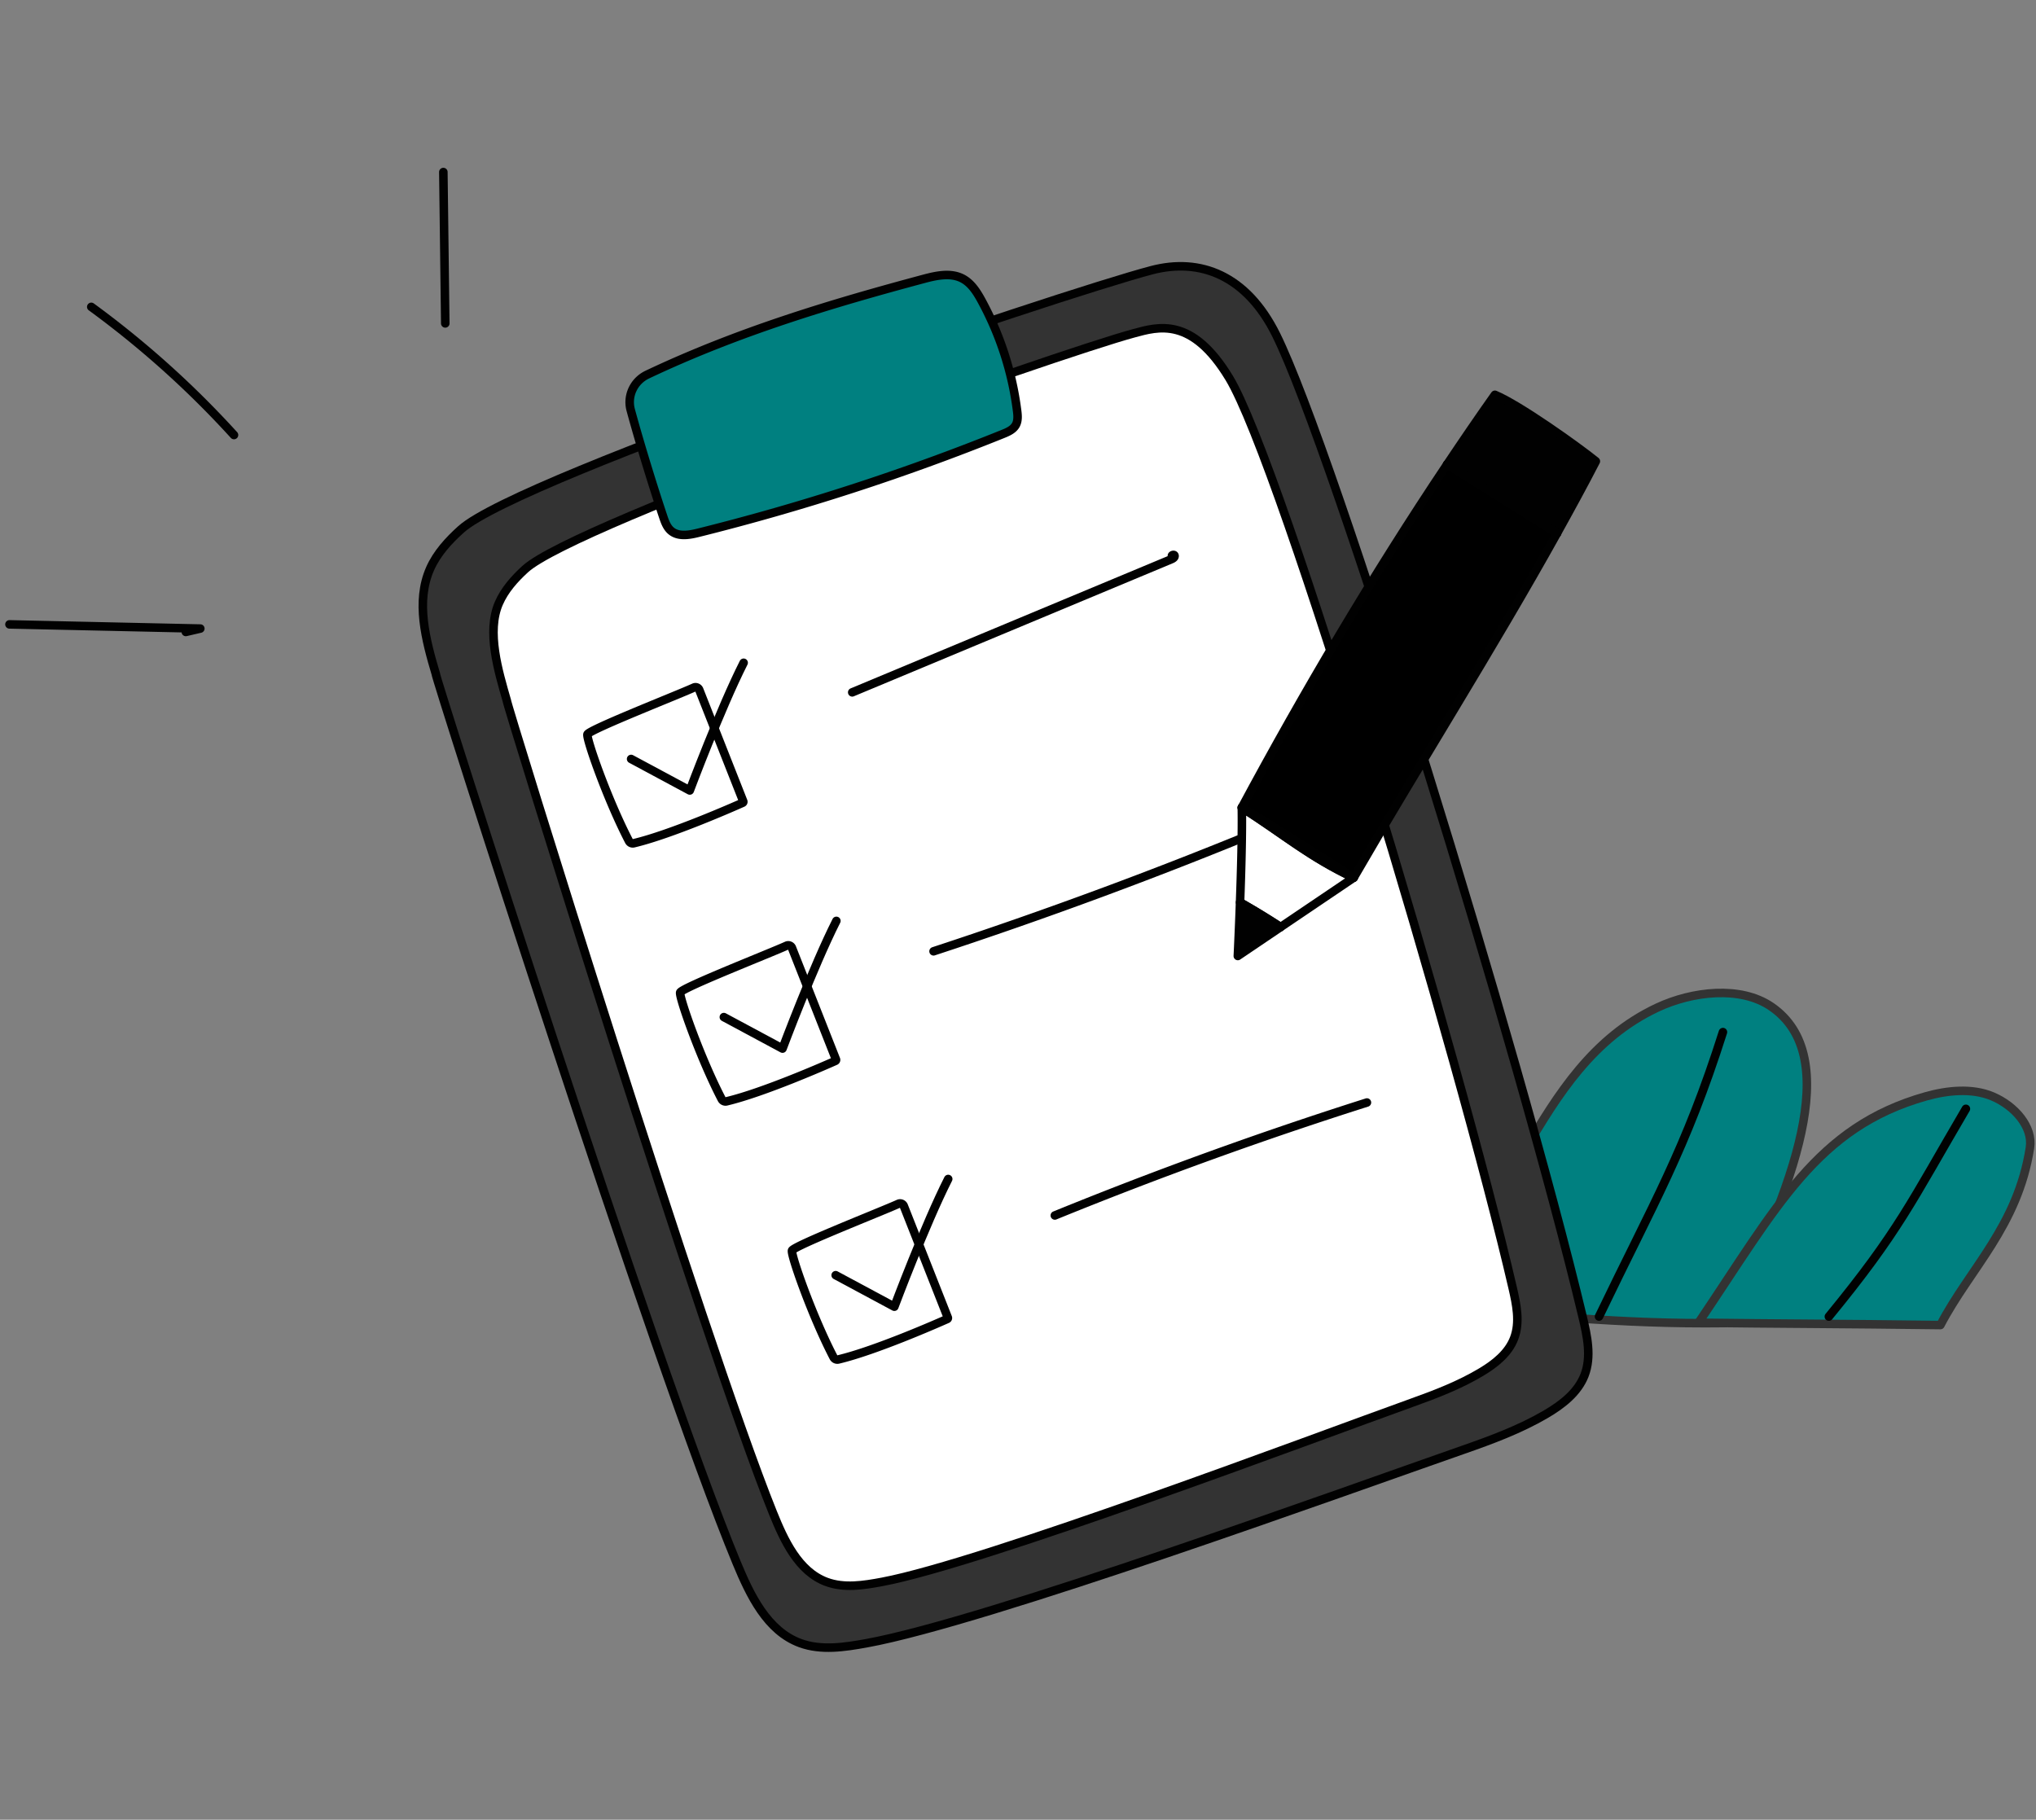 <svg width="358" height="320" viewBox="0 0 358 320" fill="none" xmlns="http://www.w3.org/2000/svg">
    <rect x="0" y="0" width="358" height="320" fill="#808080" stroke="none"/>
    <path d="M252.865 230.028c8.018-13.634 7.317-14.241 15.336-27.875 5.613-9.545 11.847-19.648 23.23-24.973 6.142-2.873 14.612-3.88 20.043-.148 12.672 8.705 4.039 31.739-8.112 55.632-19.146.243-33.365-1.592-50.497-2.633v-.003z" fill="teal" stroke="#333" stroke-width="1.5" stroke-linecap="round" stroke-linejoin="round"/>
    <path d="M302.953 181.498c-6.626 20.84-12.165 29.963-21.793 50.025" stroke="#010101" stroke-width="1.5" stroke-linecap="round" stroke-linejoin="round"/>
    <path d="M298.658 232.606c13.8-20.41 20.741-34.373 39.975-39.807 3.771-1.065 8.12-1.503 11.679-.011 4.025 1.687 7.184 5.441 6.623 9.041-2.151 13.803-10.585 21.289-15.745 31.187-17.261-.222-29.479-.242-42.532-.41z" fill="teal" stroke="#333" stroke-width="1.5" stroke-linecap="round" stroke-linejoin="round"/>
    <path d="M345.675 194.99c-9.536 16.25-11.792 21.532-24.098 36.535" stroke="#010101" stroke-width="1.5" stroke-linecap="round" stroke-linejoin="round"/>
    <path d="M76.655 118.59c-1.812-6.084-3.594-12.787-1.024-18.593 1.198-2.703 3.249-4.943 5.453-6.922C91.5 83.728 186.237 51.791 202.5 47.515c8.546-2.248 16.711.9 21.888 11.356 10.203 20.604 42.684 125.761 53.892 172.699.807 3.379 1.592 7.005.345 10.248-1.182 3.077-3.988 5.227-6.842 6.893-4.555 2.659-9.533 4.505-14.516 6.241-20.162 7.027-83.886 30.196-104.9 34.014-3.871.703-7.967 1.334-11.659-.022-5.829-2.14-8.818-8.427-11.188-14.147-14.442-34.876-53.374-156.959-52.866-156.208l.002.001z" fill="#333" stroke="#010101" stroke-width="1.5" stroke-linecap="round" stroke-linejoin="round"/>
    <path d="M89.137 123.268c-1.517-5.253-3.603-12.166-1.423-17.187 1.016-2.339 2.752-4.278 4.617-5.99 8.809-8.096 93.278-37.75 107.013-41.476 4.35-1.18 10.237-2.96 16.782 7.83 9.348 15.412 40.61 120.055 49.848 160.012.675 2.918 1.331 6.049.272 8.854-1.003 2.662-3.377 4.524-5.788 5.969-3.849 2.305-8.056 3.911-12.264 5.42-17.031 6.111-75.307 28.129-93.051 31.468-3.271.615-6.727 1.169-9.842.004-4.917-1.84-7.428-7.265-9.417-12.204-12.125-30.109-47.174-143.348-46.747-142.7z" fill="#fff" stroke="#010101" stroke-width="1.5" stroke-linecap="round" stroke-linejoin="round"/>
    <path d="m77.957 30.257.337 26.612M16.05 53.965a167.575 167.575 0 0 1 25.092 22.534M1.666 109.798l33.554.737-2.546.594" stroke="#010101" stroke-width="1.5" stroke-linecap="round" stroke-linejoin="round"/>
    <path d="M113.825 65.871c-2.362 1.118-3.601 3.73-2.918 6.243 1.667 6.123 4.067 13.86 5.709 18.749.306.914.65 1.873 1.391 2.492 1.279 1.069 3.182.735 4.802.33a405.333 405.333 0 0 0 53.55-17.375c.859-.347 1.776-.747 2.237-1.547.431-.75.355-1.677.247-2.535a55.061 55.061 0 0 0-6.233-19.325c-.841-1.548-1.837-3.133-3.407-3.94-2.056-1.056-4.539-.521-6.772.078-16.091 4.319-32.423 9.17-48.608 16.83h.002z" fill="teal" stroke="#010101" stroke-width="1.5" stroke-linecap="round" stroke-linejoin="round"/>
    <path d="m149.852 121.75 56.112-23.408c.278-.117.608-.319.564-.616-.044-.298-.656-.068-.407.101M164.153 167.288a833.244 833.244 0 0 0 58.733-21.749" stroke="#010101" stroke-width="1.5" stroke-linecap="round" stroke-linejoin="round"/>
    <path d="M218.045 158.684a132.686 132.686 0 0 1 7.128 4.345l12.854-8.685c-7.908-3.758-12.172-7.548-19.674-12.327.079 4.353-.108 11.117-.308 16.667z" fill="#fff" stroke="#010101" stroke-width="1.5" stroke-linecap="round" stroke-linejoin="round"/>
    <path d="M273.788 93.76c2.36-4.243 4.666-8.47 6.82-12.645-3.306-2.676-13.543-9.95-17.751-11.687-2.838 4.004-5.631 8.105-8.402 12.243 3.001 1.873 6.81 4.261 10.622 6.65l8.711 5.438z" fill="#010101" stroke="#010101" stroke-width="1.5" stroke-linecap="round" stroke-linejoin="round"/>
    <path d="M254.446 81.684c-13.015 19.435-25.253 40.141-36.093 60.336 5.734 3.341 19.673 12.327 19.673 12.327 11.225-19.402 24.449-40.255 35.754-60.574-2.625-1.642-5.66-3.544-8.703-5.451l-10.631-6.638z" fill="#000" stroke="#010101" stroke-width="1.5" stroke-linecap="round" stroke-linejoin="round"/>
    <path d="M238.026 154.346s-13.939-8.986-19.673-12.327c7.502 4.778 11.765 8.569 19.673 12.327zM265.077 88.32c3.043 1.908 6.08 3.811 8.705 5.452l.007-.014-8.712-5.437zM254.455 81.67s-.007.009-.009.014l10.632 6.636c-3.812-2.389-7.621-4.777-10.623-6.65z" fill="#000" stroke="#010101" stroke-width="1.5" stroke-linecap="round" stroke-linejoin="round"/>
    <path d="m217.653 168.111 7.521-5.081a130.43 130.43 0 0 0-7.13-4.344c-.189 5.256-.391 9.425-.391 9.425z" fill="#010101" stroke="#010101" stroke-width="1.5" stroke-linecap="round" stroke-linejoin="round"/>
    <path d="M185.478 213.743a736.361 736.361 0 0 1 54.873-19.861" stroke="#010101" stroke-width="1.5" stroke-linecap="round" stroke-linejoin="round"/>
    <path d="M158.917 212.07a.699.699 0 0 0-.939-.379c-2.871 1.307-18.377 7.393-18.711 8.219-.271.672 3.495 11.452 7.291 18.761.16.309.503.477.842.397 6.565-1.554 17.669-6.456 19.159-7.12a.191.191 0 0 0 .098-.25l-7.74-19.629v.001z" fill="#fff" stroke="#010101" stroke-width="1.5" stroke-linecap="round" stroke-linejoin="round"/>
    <path d="m146.941 224.247 10.317 5.541s5.428-14.479 9.469-22.459" stroke="#010101" stroke-width="1.5" stroke-linecap="round" stroke-linejoin="round"/>
    <path d="M139.254 166.68a.698.698 0 0 0-.939-.379c-2.871 1.307-18.376 7.392-18.71 8.219-.272.671 3.494 11.451 7.29 18.761.16.309.503.477.842.397 6.565-1.555 17.669-6.456 19.159-7.12a.191.191 0 0 0 .098-.25l-7.74-19.628z" fill="#fff" stroke="#010101" stroke-width="1.5" stroke-linecap="round" stroke-linejoin="round"/>
    <path d="m127.278 178.858 10.317 5.541s5.428-14.479 9.469-22.459" stroke="#010101" stroke-width="1.5" stroke-linecap="round" stroke-linejoin="round"/>
    <path d="M122.948 121.291a.698.698 0 0 0-.939-.379c-2.871 1.307-18.376 7.392-18.71 8.218-.271.672 3.494 11.452 7.29 18.762.16.309.503.477.842.397 6.565-1.555 17.669-6.456 19.159-7.121a.19.19 0 0 0 .098-.249l-7.74-19.63v.002z" fill="#fff" stroke="#010101" stroke-width="1.5" stroke-linecap="round" stroke-linejoin="round"/>
    <path d="m110.971 133.468 10.317 5.541s5.429-14.479 9.469-22.459" stroke="#010101" stroke-width="1.5" stroke-linecap="round" stroke-linejoin="round"/>
</svg>
